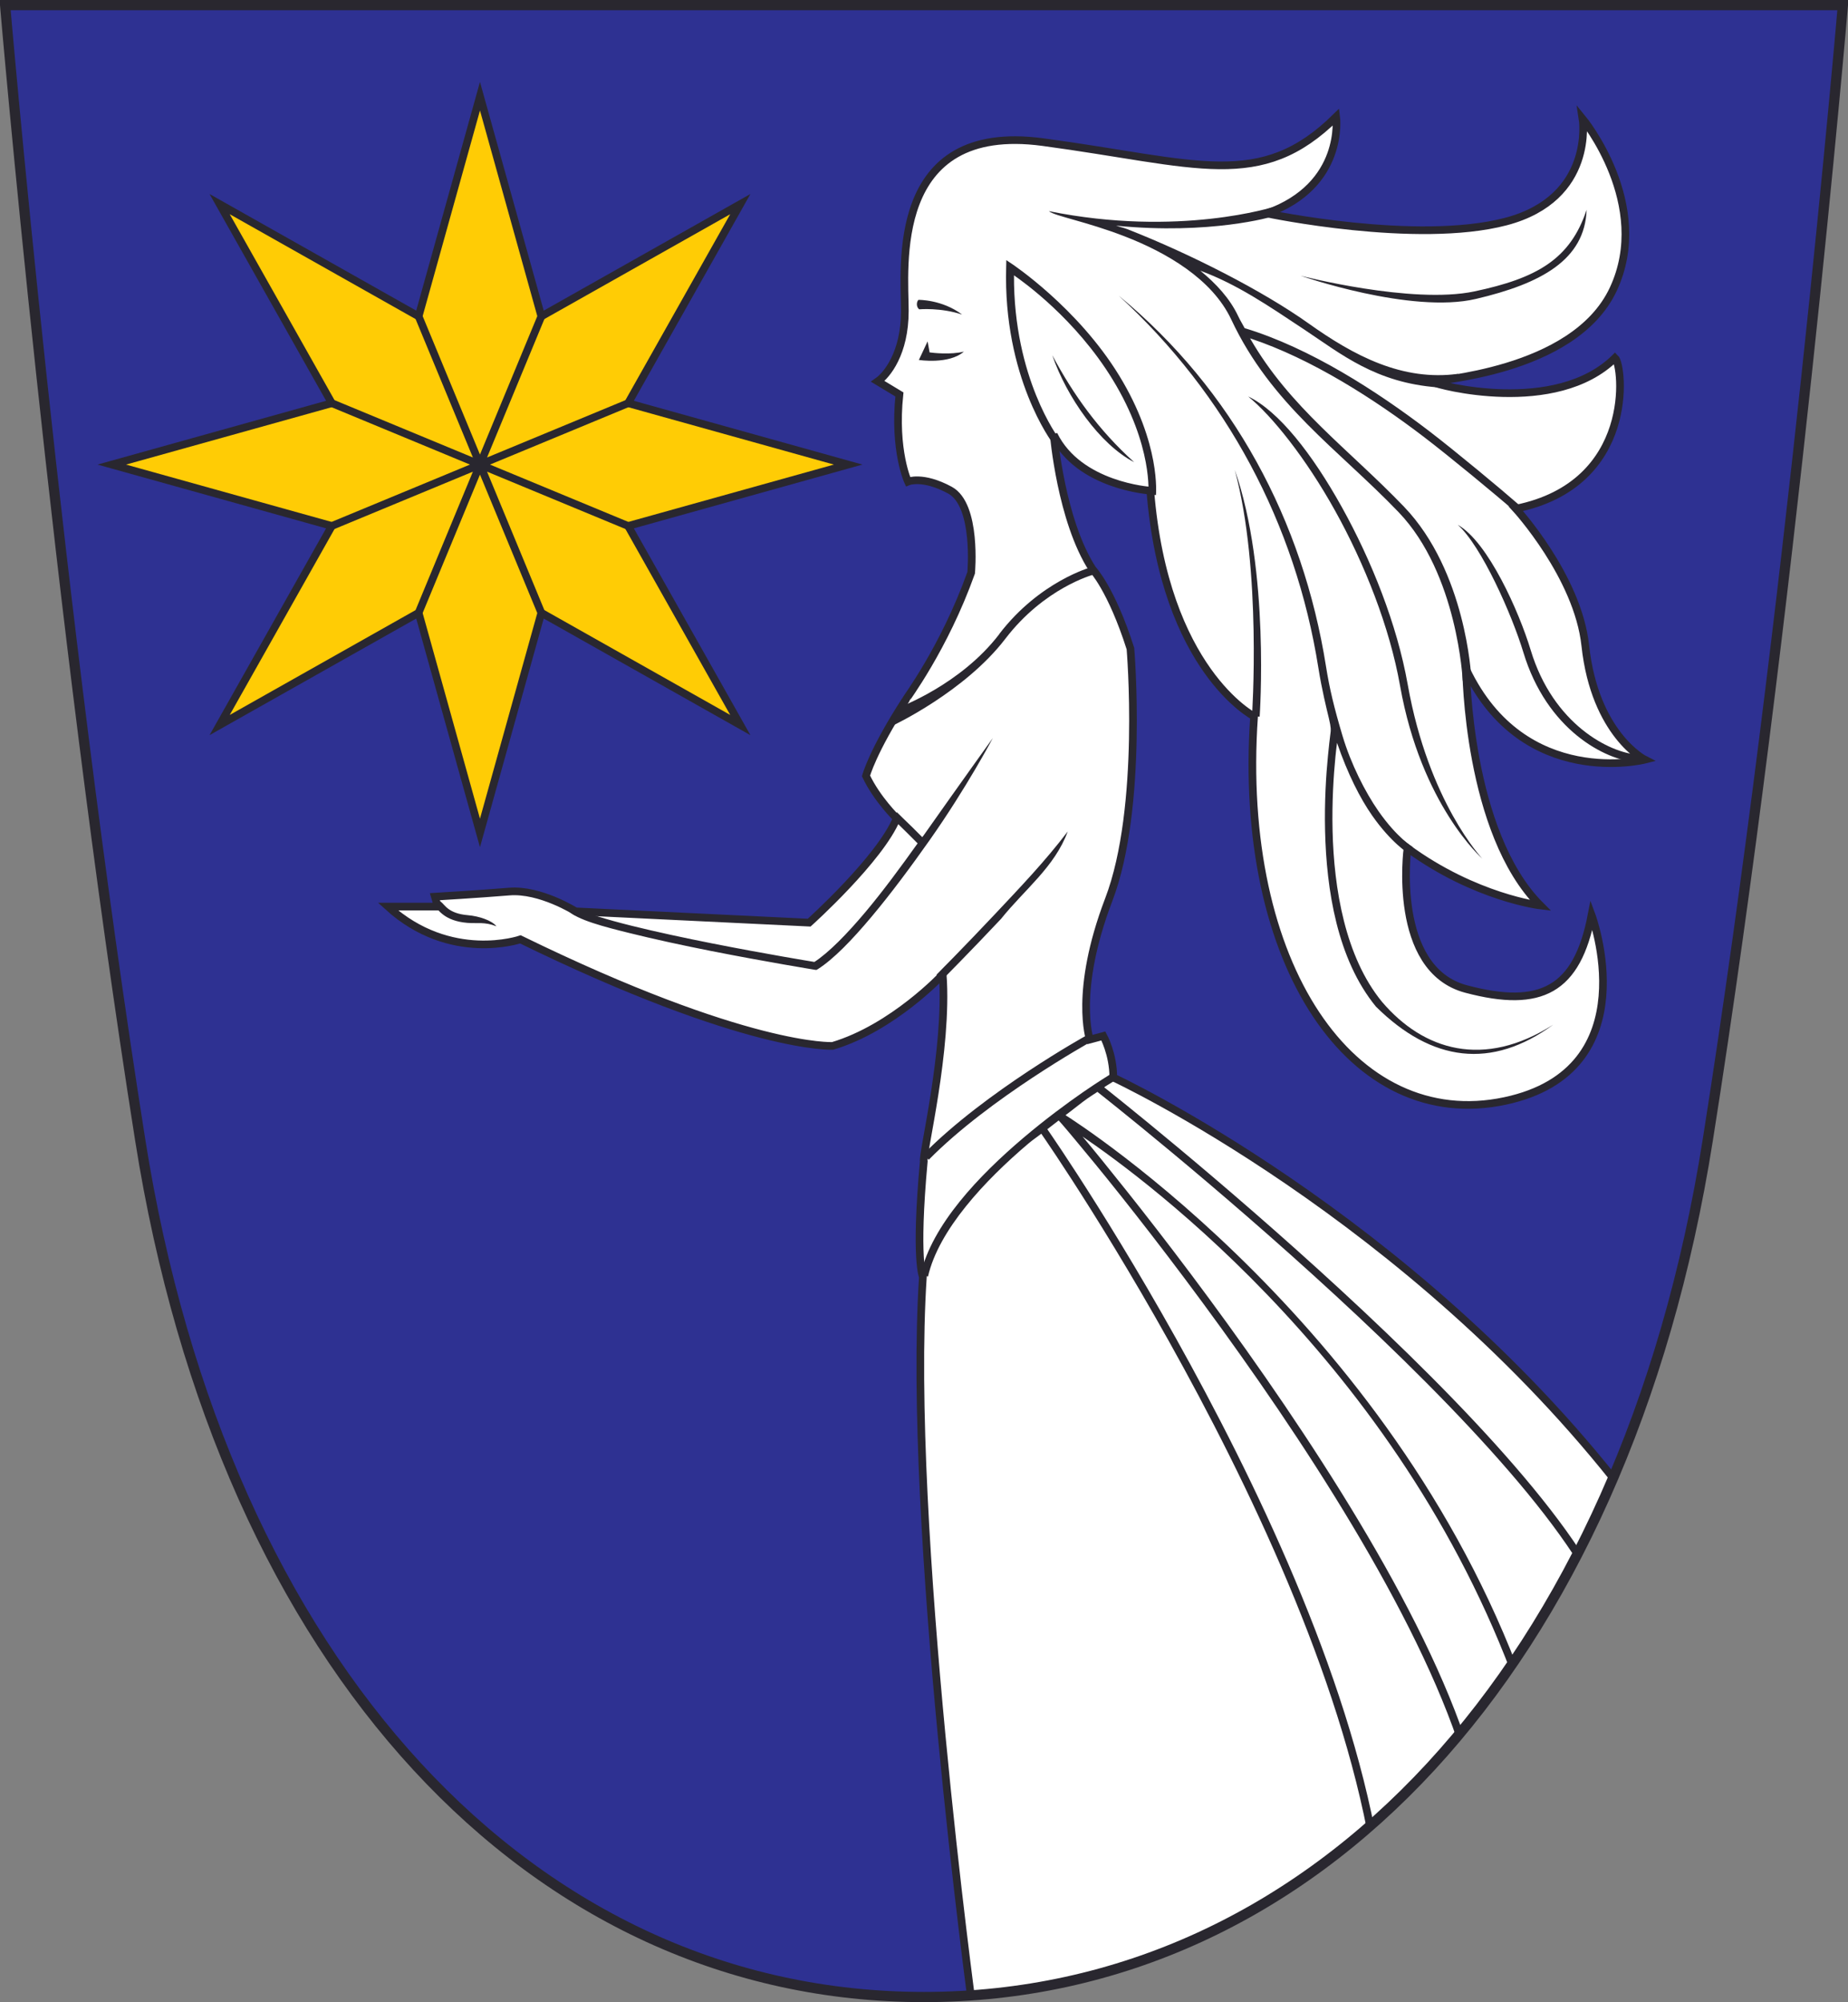 <?xml version="1.0" encoding="UTF-8" standalone="no"?>
<!-- Created with Inkscape (http://www.inkscape.org/) -->

<svg
   xmlns:dc="http://purl.org/dc/elements/1.1/"
   xmlns:cc="http://creativecommons.org/ns#"
   xmlns:rdf="http://www.w3.org/1999/02/22-rdf-syntax-ns#"
   xmlns:svg="http://www.w3.org/2000/svg"
   xmlns="http://www.w3.org/2000/svg"
   xmlns:sodipodi="http://sodipodi.sourceforge.net/DTD/sodipodi-0.dtd"
   xmlns:inkscape="http://www.inkscape.org/namespaces/inkscape"
   width="362"
   height="392"
   id="svg2"
   version="1.1"
   inkscape:version="0.48.5 r10040"
   sodipodi:docname="svg.svg">
  <rect width="100%" height="100%" fill="#808080" stroke="none"/>
  <defs
     id="defs4">
    <clipPath
       clipPathUnits="userSpaceOnUse"
       id="clipPath4122">
      <path
         style="fill:#0f47af;fill-opacity:1;stroke:none"
         d="M 126.365,365.514 C 92.795,294.505 90,152.362 90,152.362 l 300,0 c 0,0 -2.795,142.143 -36.365,213.151 C 320.064,436.523 240,502.362 240,502.362 c 0,0 -80.064,-65.84 -113.635,-136.849 z"
         id="path4124"
         inkscape:connector-curvature="0"
         sodipodi:nodetypes="zcczcz" />
    </clipPath>
    <clipPath
       id="clipPath4330"
       clipPathUnits="userSpaceOnUse">
      <path
         id="path4332"
         clip-rule="evenodd"
         d="m 58.659,778.509 238.318,0 0,-6.5 -238.318,0 0,6.5 z"
         inkscape:connector-curvature="0" />
    </clipPath>
    <clipPath
       clipPathUnits="userSpaceOnUse"
       id="clipPath7562">
      <path
         sodipodi:nodetypes="czczcc"
         inkscape:connector-curvature="0"
         id="path7564"
         d="m -37.5,-125 c 0,0 16.098,254.545 37.5,450 21.402,195.455 113.025,300 300,300 186.975,0 278.598,-104.545 300,-300 21.402,-195.455 37.5,-450 37.5,-450 z"
         style="fill:#2e3192;fill-opacity:1;stroke:none" />
    </clipPath>
    <clipPath
       clipPathUnits="userSpaceOnUse"
       id="clipPath7717">
      <path
         id="path7719"
         d="m 60,142.362 c 0,0 10.105,118.784 26.469,222.219 16.364,103.435 77.146,167.781 153.531,167.781 76.385,0 137.167,-64.346 153.531,-167.781 C 409.895,261.146 420,142.362 420,142.362 l -360,0 z"
         style="fill:#2e3192;fill-opacity:1;stroke:none"
         inkscape:connector-curvature="0" />
    </clipPath>
  </defs>
  <sodipodi:namedview
     id="base"
     pagecolor="#f6f3f1"
     bordercolor="#666666"
     borderopacity="1.0"
     inkscape:pageopacity="0"
     inkscape:pageshadow="2"
     inkscape:zoom="1.4142136"
     inkscape:cx="162.03193"
     inkscape:cy="220.50294"
     inkscape:document-units="px"
     inkscape:current-layer="layer1"
     showgrid="false"
     showborder="true"
     inkscape:window-width="1920"
     inkscape:window-height="1017"
     inkscape:window-x="-8"
     inkscape:window-y="-8"
     inkscape:window-maximized="1"
     showguides="false"
     inkscape:guide-bbox="true"
     fit-margin-top="0"
     fit-margin-left="0"
     fit-margin-right="0"
     fit-margin-bottom="0"
     units="pc"
     inkscape:snap-global="true">
    <inkscape:grid
       type="xygrid"
       id="grid2993"
       empspacing="5"
       visible="true"
       enabled="true"
       snapvisiblegridlinesonly="true"
       originx="-59px"
       originy="-519px" />
    <sodipodi:guide
       orientation="1,0"
       position="181,351"
       id="guide3920" />
    <sodipodi:guide
       orientation="0,1"
       position="-39,206"
       id="guide3922" />
  </sodipodi:namedview>
  <g
     inkscape:label="Layer 1"
     inkscape:groupmode="layer"
     id="layer1"
     transform="translate(-59,-141.362)">
    <path
       style="fill:#2e3192;fill-opacity:1;stroke:none"
       d="M 0,0 C 0,0 10.105,118.784 26.469,222.219 42.833,325.654 103.615,390 180,390 256.385,390 317.167,325.654 333.531,222.219 349.895,118.784 360,0 360,0 L 0,0 z"
       id="rect7544"
       transform="translate(60,142.362)"
       inkscape:connector-curvature="0" />
    <g
       id="g7606"
       transform="matrix(0.341,0,0,0.341,26.68,255.681)"
       style="stroke:#29272f;stroke-width:4.405;stroke-miterlimit:4;stroke-dasharray:none">
      <path
         id="path7608"
         d="M 370.5,-280 405.753,-153.594 520.05,-218.05 455.593,-103.753 582,-68.501 455.593,-33.252 520.05,81.052 405.753,16.597 370.5,143 335.247,16.597 220.95,81.054 285.407,-33.252 159,-68.499 285.407,-103.753 220.95,-218.05 l 114.297,64.456 z"
         inkscape:connector-curvature="0"
         style="fill:#ffcc05;stroke-width:4.405;stroke-miterlimit:4;stroke-dasharray:none"
         sodipodi:nodetypes="ccccccccccccccccc" />
      <path
         id="path7616"
         style="fill:#ff6600;stroke-width:4.405;stroke-miterlimit:4;stroke-dasharray:none"
         d="M 335.247,16.591 405.753,-153.594 z m -49.84,-49.847 170.187,-70.487 z m 0,-70.498 170.187,70.501 z m 49.851,-49.84 70.485,170.186 z"
         inkscape:connector-curvature="0"
         sodipodi:nodetypes="cccccccccccc" />
    </g>
    <g
       id="g7687"
       clip-path="url(#clipPath7717)">
      <path
         sodipodi:nodetypes="cssccscssccsccccscscccccsccccccccccccccscccccczccc"
         transform="translate(60,142.362)"
         inkscape:connector-curvature="0"
         id="path7680"
         d="m 170.943,73.67 c 1.768,-1.237 5.303,-5.48 5.303,-13.789 0,-8.309 -3.182,-37.123 27.047,-33.057 30.229,4.066 42.603,9.723 57.452,-4.95 0,0 1.768,13.435 -13.612,18.915 0,0 29.345,6.187 46.846,1.591 17.501,-4.596 15.026,-20.153 15.026,-20.153 0,0 13.789,16.794 6.01,33.411 -7.778,16.617 -35.974,17.678 -35.267,18.208 0.707,0.53 23.953,6.718 35.62,-4.773 1.591,1.503 4.165,24.749 -19.435,29.522 0,0 12.143,13.258 13.601,26.782 1.879,17.422 11.667,22.362 11.667,22.362 0,0 -23.688,6.01 -35.002,-17.678 0,0 0.23,31.909 14.549,46.228 0,0 -12.744,-1.504 -26.04,-11.226 0,0 -3.182,23.688 11.49,27.577 14.672,3.889 21.744,0.177 24.572,-14.496 0,0 11.314,30.406 -16.971,36.416 -29.802,6.333 -52.503,-26.517 -49.144,-75.307 0,0 -17.501,-9.016 -20.329,-44.194 0,0 -13.965,-0.884 -18.915,-10.96 0,0 1.414,16.794 7.601,26.34 0,0 3.712,3.889 7.425,15.556 0,0 2.652,31.113 -4.243,49.144 -6.894,18.031 -3.712,27.4 -3.712,27.4 l 2.652,-0.707 c 0,0 1.945,3.536 1.945,8.132 0,0 58.16,27.047 100.056,81.141 -0.53,1.061 -23.688,78.666 -23.688,78.666 l -103.945,22.451 c 0,0 -12.905,-94.929 -9.723,-143.189 0,0 -1.591,-3.359 0.177,-22.627 -0.354,-1.414 4.773,-21.744 3.712,-36.593 0,0 -9.723,10.43 -21.567,13.965 0,0 -16.617,0.884 -61.165,-20.86 0,0 -13.689,4.707 -25.939,-6.418 l 9.75,0 -0.562,-1.938 c 0,0 8.5,-0.5 14.562,-1 6.062,-0.5 13,3.875 13,3.875 l 45.758,2.21 c 0,0 13.877,-12.463 17.147,-20.418 0,0 -3.889,-3.801 -6.01,-8.309 0,0 1.237,-4.773 7.69,-14.761 0,-0.177 7.601,-10.165 12.905,-25.014 0,0 1.21,-13.27 -4.154,-16.175 -5.364,-2.905 -8.22,-1.679 -8.22,-1.679 0,0 -2.828,-6.099 -1.679,-17.059 z"
         style="color:#000000;fill:#ffffff;stroke:#29272f;stroke-width:1.5;stroke-linecap:butt;stroke-linejoin:miter;stroke-miterlimit:4;stroke-opacity:1;stroke-dasharray:none;stroke-dashoffset:0;marker:none;visibility:visible;display:inline;overflow:visible;enable-background:accumulate" />
      <path
         sodipodi:nodetypes="cscsczcczcccccsssccscscczczczcccccssccssccccsscsccscscscsssccccccccccccccsscsscsccccsccscscccccscccccssccsscscssccsscccssccccccccssccsscscccccccssssccscsccsccssssccssccccscssccsscsscccc"
         inkscape:connector-curvature="0"
         id="path7683"
         d="m 356.438,240.112 c -3.13,-2.756 -12.435,-10.494 -17.562,-14.406 -10.1,-7.707 -23.212,-16.208 -36.062,-20.094 -0.411,-0.782 -0.865,-1.492 -1.25,-2.312 -1.666,-3.548 -4.385,-6.427 -7.438,-8.938 7.216,2.677 13.201,6.769 20.375,11.531 7.174,4.762 13.99,10.428 26.156,11.312 l 4.031,-2.656 c -10.999,1.506 -20.484,-3.549 -29.375,-9.875 -8.891,-6.326 -23.046,-13.573 -35.469,-18.438 -0.843,-0.326 -1.402,-0.403 -2.219,-0.688 18.476,1.843 30.625,-1.781 30.625,-1.781 l 0.371,-1.937 c 0,0 -18.647,6.032 -44.168,0.874 1.164,0.971 7.323,2.02 14.859,4.938 8.145,3.153 17.142,8.334 20.875,16.281 7.844,16.701 20.975,25.415 32.781,37.719 11.594,12.082 12.562,33.031 12.562,33.031 l 1.656,-0.844 c 0,0 -1,-20.582 -13.156,-33.25 -10.825,-11.281 -22.378,-19.419 -30.156,-32.969 12.065,3.99 24.436,11.967 34.062,19.312 5.091,3.884 14.388,11.572 17.5,14.312 z m -8.63,-41.693 c -12.213,2.577 -34.042,-3.073 -34.042,-3.073 0,0 21.601,7.535 34.354,4.542 12.753,-2.993 21.332,-7.645 21.677,-17.448 -3.218,9.705 -9.777,13.402 -21.99,15.979 z m -91.682,-6.12 -0.031,1.344 c -0.625,21.621 9.062,34.406 9.062,34.406 l 1.219,-0.906 c 0,0 -8.852,-11.719 -8.75,-31.875 1.793,1.246 12.06,8.512 19.344,20.438 3.972,6.503 5.722,12.161 6.469,16.156 0.747,3.996 0.5,6.281 0.5,6.281 l 1.5,0.156 c 0,0 0.246,-2.561 -0.531,-6.719 -0.778,-4.158 -2.585,-9.99 -6.656,-16.656 -8.152,-13.348 -21,-21.875 -21,-21.875 l -1.125,-0.75 z m 73.594,145.219 c -7.249,-8.833 -9.424,-22.251 -9.688,-33.531 -0.132,-5.64 0.199,-10.751 0.562,-14.469 0.111,-1.138 0.208,-1.863 0.312,-2.719 2.111,6.156 4.553,10.902 6.844,14.188 3.849,5.519 7.25,7.531 7.25,7.531 l 0.75,-1.312 c 0,0 -3.037,-1.738 -6.75,-7.062 -2.562,-3.673 -5.375,-9.188 -7.028,-14.737 -1.653,-5.548 -2.538,-9.235 -3.222,-13.545 -4.526,-28.538 -18.24,-54.195 -40.625,-72.625 21.115,19.32 34.651,44.663 39.125,72.875 0.682,4.3 1.6,7.973 2.06,9.885 0.46,1.912 0.388,2.357 0.315,2.896 -0.146,1.078 -0.316,2.619 -0.5,4.5 -0.367,3.762 -0.696,8.906 -0.562,14.625 0.267,11.439 2.343,25.145 9.969,34.438 10.952,10.827 22.631,12.357 34.719,3.531 -13.598,8.67 -25.414,5.051 -33.531,-4.469 z m -90.813,-137.447 c -0.424,0.432 -0.426,1.442 0.156,1.854 0,0 4.236,-0.379 8.406,1.031 -3.955,-2.978 -8.562,-2.885 -8.562,-2.885 z m 42.25,31.775 c -6.907,-6.24 -11.828,-13.072 -16.031,-20.938 2.809,8.166 9.324,17.482 16.031,20.938 z m -42.16,-20.006 c 0,0 5.896,0.919 8.816,-1.635 -2.628,0.641 -5.914,0.258 -6.719,0.156 l -0.39,-2.161 M 334.75,275.362 c -2.083,-11.738 -7.09,-24.265 -12.906,-34.719 -5.816,-10.454 -12.383,-18.818 -18.344,-21.656 4.665,3.787 11.285,12.048 17.031,22.375 5.746,10.327 10.676,22.738 12.719,34.25 4.157,23.431 16.125,33.875 16.125,33.875 0,0 -10.532,-11.056 -14.625,-34.125 z m -30.5,6.188 1.5,0.125 c 0,0 2.044,-28.664 -4.875,-48.312 5.331,19.601 3.375,48.188 3.375,48.188 z m 53.156,-12.469 c 4.585,15.155 15.981,21.129 22.281,21.531 l 0.125,-1.5 c -5.449,-0.348 -16.554,-5.874 -20.969,-20.469 -2.28,-7.538 -8.354,-21.185 -14.288,-24.528 4.651,4.126 10.631,17.628 12.851,24.965 z m -84.688,-16.656 c 0,0 -10.046,2.722 -17.969,13.062 l 0,0.031 c -7.612,9.947 -19.656,14.344 -19.656,14.344 l -1.148,3.528 c 0,0 14.047,-6.583 21.992,-16.965 7.631,-9.973 17.188,-12.531 17.188,-12.531 l -0.406,-1.469 z m -32.812,52.531 c -0.077,0.109 -0.173,0.203 -0.25,0.312 -0.379,-0.379 -0.935,-0.943 -1.938,-1.938 -0.647,-0.642 -1.33,-1.28 -1.875,-1.812 -0.545,-0.533 -0.94,-0.94 -1.156,-1.125 l -0.969,1.156 c 0.093,0.08 0.553,0.503 1.094,1.031 0.54,0.528 1.198,1.172 1.844,1.812 1.081,1.072 1.788,1.789 2.094,2.094 -3.293,4.615 -6.789,9.36 -10.188,13.406 -3.711,4.418 -7.261,8.009 -10.031,9.812 -0.317,-0.052 -9.457,-1.542 -20,-3.625 -5.362,-1.059 -10.991,-2.264 -15.844,-3.469 -4.853,-1.205 -8.935,-2.457 -11.062,-3.5 l -1.406,0.5 c 1.786,1.854 7.202,3.223 12.094,4.438 4.892,1.215 10.561,2.438 15.938,3.5 10.754,2.124 20.375,3.688 20.375,3.688 l 0.281,0.031 0.25,-0.125 c 3.085,-1.948 6.733,-5.723 10.562,-10.281 3.829,-4.558 7.791,-9.905 11.406,-15.031 7.23,-10.253 12.359,-19.969 12.359,-19.969 0,0 -6.379,8.885 -13.578,19.094 z M 254,320.237 c -5.766,6.13 -11.567,11.981 -11.567,11.981 l 1.062,1.062 c 0,0 5.808,-5.856 11.598,-12.012 4.617,-5.761 10.516,-10.174 13.062,-17.109 -4.439,5.85 -9.447,11.065 -14.156,16.078 z m -103.344,0.312 c -2.007,-0.167 -3.112,-0.711 -3.844,-1.25 -0.732,-0.539 -0.992,-1.049 -1.594,-1.5 l -0.906,1.188 c 0.106,0.079 0.646,0.833 1.594,1.531 0.948,0.698 2.389,1.345 4.625,1.531 2.049,0.171 3.367,-0.249 5.703,0.672 -0.835,-1.125 -3.384,-1.989 -5.578,-2.172 z m 121.188,23.531 c 0,0 -19.817,10.95 -31.969,23.281 l 1.062,1.062 c 11.889,-12.064 31.656,-23.031 31.656,-23.031 z m 4.719,7.562 c -0.126,0.063 -0.081,0.08 -0.156,0.125 -0.075,0.045 -0.182,0.107 -0.312,0.188 -0.26,0.161 -0.629,0.389 -1.094,0.688 -0.929,0.597 -2.238,1.442 -3.812,2.531 -3.149,2.179 -7.38,5.291 -11.719,8.969 -8.678,7.356 -17.913,17.016 -20.156,26.812 l 1.469,0.344 c 2.088,-9.119 11.077,-18.759 19.656,-26.031 0.938,-0.795 1.615,-1.201 2.531,-1.938 0.698,1.003 15.241,21.968 30.844,51.344 15.98,30.086 32.579,68.331 35.188,100.75 l 1.5,-0.125 c -2.642,-32.831 -19.351,-71.143 -35.375,-101.312 -15.667,-29.496 -30.305,-50.578 -30.969,-51.531 0.793,-0.622 1.464,-1.149 2.219,-1.719 0.16,0.177 0.343,0.369 0.594,0.656 0.614,0.704 1.465,1.722 2.562,3.031 2.196,2.618 5.307,6.388 9,11.031 7.386,9.287 17.182,22.114 27.125,36.438 19.885,28.647 40.266,63.344 42.969,87.406 l 1.5,-0.156 c -2.777,-24.728 -23.316,-59.408 -43.25,-88.125 -9.967,-14.358 -19.785,-27.192 -27.188,-36.5 -3.552,-4.466 -6.44,-8.014 -8.625,-10.625 12.252,8.325 63.839,46.103 86.094,110.844 l 1.406,-0.5 c -24.884,-72.391 -88.336,-112.948 -90.844,-114.531 1.402,-1.034 3.154,-2.479 4.312,-3.281 0.796,-0.551 1.294,-0.853 1.938,-1.281 0.108,0.085 22.763,17.854 46.625,39.844 11.96,11.021 24.204,23.097 34.031,34.469 9.828,11.372 17.224,22.072 19.5,30.188 l 1.438,-0.406 c -2.409,-8.59 -9.925,-19.34 -19.812,-30.781 -9.888,-11.441 -22.171,-23.518 -34.156,-34.562 -23.611,-21.758 -45.644,-39.13 -46.312,-39.656 0.142,-0.092 0.404,-0.262 0.531,-0.344 0.458,-0.294 0.81,-0.5 1.062,-0.656 0.126,-0.078 0.213,-0.147 0.281,-0.188 0.068,-0.041 0.197,-0.114 0.094,-0.062 l -0.688,-1.344 z"
         style="font-size:medium;font-style:normal;font-variant:normal;font-weight:normal;font-stretch:normal;text-indent:0;text-align:start;text-decoration:none;line-height:normal;letter-spacing:normal;word-spacing:normal;text-transform:none;direction:ltr;block-progression:tb;writing-mode:lr-tb;text-anchor:start;baseline-shift:baseline;color:#000000;fill:#29272f;fill-opacity:1;stroke:none;stroke-width:1.5;marker:none;visibility:visible;display:inline;overflow:visible;enable-background:accumulate;font-family:Sans;-inkscape-font-specification:Sans" />
    </g>
    <path
       transform="translate(60,142.362)"
       id="path7721"
       d="M 0,0 C 0,0 10.105,118.784 26.469,222.219 42.833,325.654 103.615,390 180,390 256.385,390 317.167,325.654 333.531,222.219 349.895,118.784 360,0 360,0 L 0,0 z"
       style="fill:none;stroke:#29272f;stroke-width:2;stroke-miterlimit:4;stroke-opacity:1;stroke-dasharray:none"
       inkscape:connector-curvature="0" />
  </g>
</svg>
